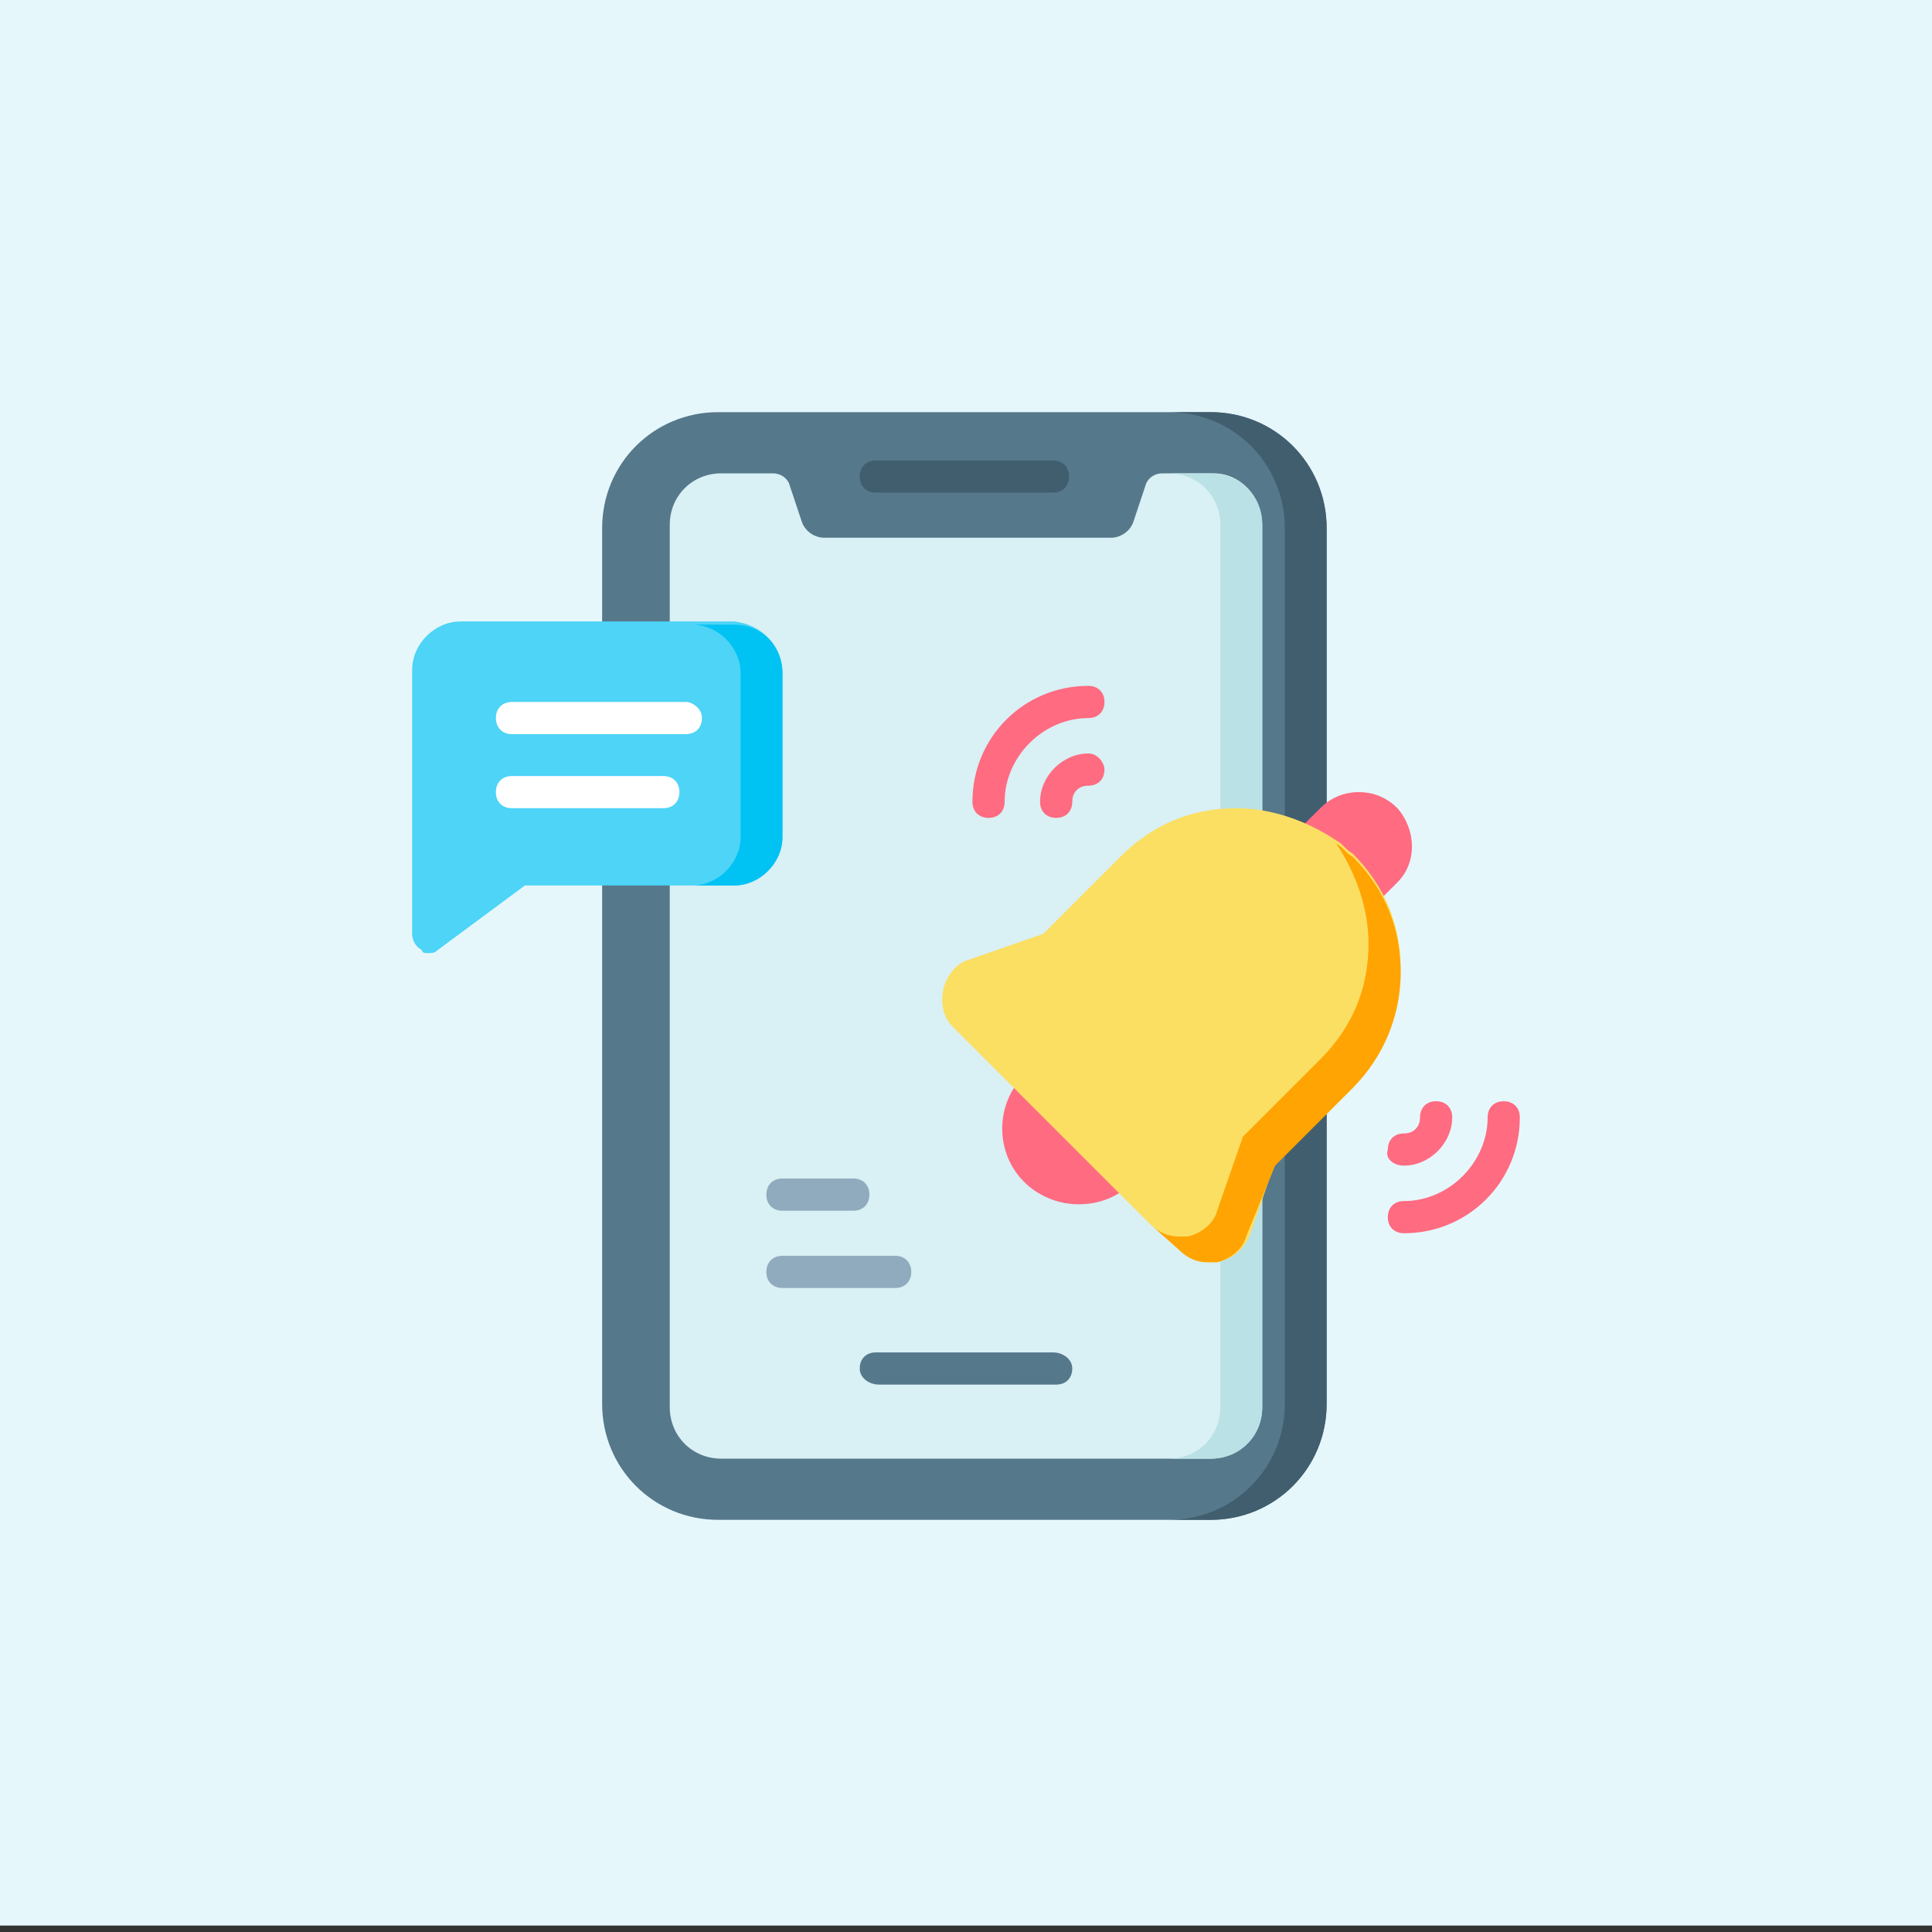 <?xml version="1.0" encoding="utf-8"?>
<!-- Generator: Adobe Illustrator 25.4.1, SVG Export Plug-In . SVG Version: 6.00 Build 0)  -->
<svg version="1.1" id="Layer_1" xmlns="http://www.w3.org/2000/svg" xmlns:xlink="http://www.w3.org/1999/xlink" x="0px" y="0px"
	 width="60px" height="60px" viewBox="0 0 60 60" style="enable-background:new 0 0 60 60;" xml:space="preserve">
<rect x="0" y="0" width="60" height="60" fill="#333333" stroke="none"/>
<style type="text/css">
	.st0{fill:#E6F7FC;}
	.st1{fill:#56788B;}
	.st2{fill:#415E6F;}
	.st3{fill:#D9F0F4;}
	.st4{fill:#BAE1E5;}
	.st5{fill:#4DD4F7;}
	.st6{fill:#00C2F3;}
	.st7{fill:#FFFFFF;}
	.st8{fill:#FF6B81;}
	.st9{fill:#FBDF63;}
	.st10{fill:#FFA402;}
	.st11{fill:#90ABBD;}
</style>
<rect x="0" class="st0" width="60" height="59.8"/>
<g>
	<g>
		<g>
			<path class="st1" d="M41.2,16.4v27.2c0,2-1.6,3.6-3.6,3.6H22.3c-2,0-3.6-1.6-3.6-3.6V16.4c0-2,1.6-3.6,3.6-3.6h15.3
				C39.6,12.8,41.2,14.4,41.2,16.4z"/>
			<path class="st2" d="M41.2,16.4v27.2c0,2-1.6,3.6-3.6,3.6h-1.3c2,0,3.6-1.6,3.6-3.6V16.4c0-2-1.6-3.6-3.6-3.6h1.3
				C39.6,12.8,41.2,14.4,41.2,16.4z"/>
			<path class="st3" d="M39.2,16.3v27.4c0,0.9-0.7,1.6-1.6,1.6H22.4c-0.9,0-1.6-0.7-1.6-1.6V16.3c0-0.9,0.7-1.6,1.6-1.6H24
				c0.2,0,0.4,0.1,0.5,0.3l0.4,1.2c0.1,0.3,0.4,0.5,0.7,0.5h8.9c0.3,0,0.6-0.2,0.7-0.5l0.4-1.2c0.1-0.2,0.3-0.3,0.5-0.3h1.6
				C38.5,14.7,39.2,15.4,39.2,16.3L39.2,16.3z"/>
			<path class="st4" d="M39.2,16.3v27.4c0,0.9-0.7,1.6-1.6,1.6h-1.3c0.9,0,1.6-0.7,1.6-1.6V16.3c0-0.9-0.7-1.6-1.6-1.6h1.3
				C38.5,14.7,39.2,15.4,39.2,16.3L39.2,16.3z"/>
			<path class="st2" d="M32.7,14.3h-5.5c-0.3,0-0.5,0.2-0.5,0.5s0.2,0.5,0.5,0.5h5.5c0.3,0,0.5-0.2,0.5-0.5S33,14.3,32.7,14.3z"/>
			<path class="st1" d="M32.7,42h-5.5c-0.3,0-0.5,0.2-0.5,0.5S27,43,27.3,43h5.5c0.3,0,0.5-0.2,0.5-0.5S33,42,32.7,42z"/>
			<path class="st5" d="M24.3,20.9V26c0,0.8-0.7,1.5-1.5,1.5h-6.5l-2.7,2c-0.1,0.1-0.2,0.1-0.3,0.1c-0.1,0-0.2,0-0.2-0.1
				c-0.2-0.1-0.3-0.3-0.3-0.5v-8.2c0-0.8,0.7-1.5,1.5-1.5h8.5C23.7,19.4,24.3,20.1,24.3,20.9L24.3,20.9z"/>
			<path class="st6" d="M24.3,20.9V26c0,0.8-0.7,1.5-1.5,1.5h-1.3c0.8,0,1.5-0.7,1.5-1.5v-5.1c0-0.8-0.7-1.5-1.5-1.5h1.3
				C23.7,19.4,24.3,20.1,24.3,20.9z"/>
			<g>
				<path class="st7" d="M21.3,21.8h-5.4c-0.3,0-0.5,0.2-0.5,0.5c0,0.3,0.2,0.5,0.5,0.5h5.4c0.3,0,0.5-0.2,0.5-0.5
					C21.8,22,21.5,21.8,21.3,21.8z"/>
				<path class="st7" d="M20.6,24.1h-4.7c-0.3,0-0.5,0.2-0.5,0.5c0,0.3,0.2,0.5,0.5,0.5h4.7c0.3,0,0.5-0.2,0.5-0.5
					C21.1,24.3,20.9,24.1,20.6,24.1z"/>
			</g>
		</g>
	</g>
	<g>
		<path class="st8" d="M43.4,25.1c-0.3-0.3-0.7-0.5-1.2-0.5s-0.9,0.2-1.2,0.5l-0.8,0.8c-0.2,0.2-0.2,0.5,0,0.7l1.6,1.6
			c0.1,0.1,0.2,0.1,0.4,0.1c0.1,0,0.3-0.1,0.4-0.1l0.8-0.8C44,26.8,44,25.8,43.4,25.1z"/>
		<path class="st8" d="M35.2,36l-2.6-2.6c-0.1-0.1-0.2-0.1-0.4-0.1c-0.1,0-0.3,0.1-0.4,0.1c-0.9,0.9-0.9,2.4,0,3.3
			c0.4,0.4,1,0.7,1.7,0.7c0.6,0,1.2-0.2,1.7-0.7C35.4,36.5,35.4,36.2,35.2,36L35.2,36z"/>
		<path class="st9" d="M37.8,39.2c-0.1,0-0.2,0-0.3,0c-0.3,0-0.6-0.1-0.9-0.4L35.7,38l-6.1-6.1c-0.3-0.3-0.4-0.7-0.3-1.2
			c0.1-0.4,0.4-0.8,0.8-0.9l2.3-0.8l2.4-2.4c1-1,2.2-1.5,3.6-1.5c1.1,0,2.2,0.4,3.1,1c0.2,0.1,0.3,0.3,0.5,0.4c1,1,1.5,2.2,1.5,3.6
			c0,1.3-0.5,2.6-1.5,3.6l-2.4,2.4l-0.8,2.3c0,0,0,0,0,0C38.6,38.8,38.3,39.1,37.8,39.2L37.8,39.2z"/>
		<path class="st10" d="M38.7,38.4c-0.1,0.4-0.5,0.7-0.9,0.8c-0.1,0-0.2,0-0.3,0c-0.3,0-0.6-0.1-0.9-0.4L35.7,38
			c0.2,0.2,0.5,0.4,0.9,0.4c0.1,0,0.2,0,0.3,0c0.4-0.1,0.8-0.4,0.9-0.8c0,0,0,0,0,0l0.8-2.3l2.4-2.4c1-1,1.5-2.2,1.5-3.6
			c0-1.1-0.4-2.2-1-3.1c0.2,0.1,0.3,0.3,0.5,0.4c1,1,1.5,2.2,1.5,3.6c0,1.3-0.5,2.6-1.5,3.6l-2.4,2.4L38.7,38.4
			C38.7,38.4,38.7,38.4,38.7,38.4L38.7,38.4z"/>
	</g>
	<g>
		<path class="st8" d="M33.8,23.4c-0.8,0-1.5,0.7-1.5,1.5c0,0.3,0.2,0.5,0.5,0.5c0.3,0,0.5-0.2,0.5-0.5c0-0.3,0.2-0.5,0.5-0.5
			c0.3,0,0.5-0.2,0.5-0.5C34.3,23.7,34.1,23.4,33.8,23.4z"/>
		<path class="st8" d="M33.8,21.3c-2,0-3.6,1.6-3.6,3.6c0,0.3,0.2,0.5,0.5,0.5s0.5-0.2,0.5-0.5c0-1.4,1.2-2.6,2.6-2.6
			c0.3,0,0.5-0.2,0.5-0.5C34.3,21.5,34.1,21.3,33.8,21.3z"/>
		<path class="st8" d="M43.6,36.2c0.8,0,1.5-0.7,1.5-1.5c0-0.3-0.2-0.5-0.5-0.5c-0.3,0-0.5,0.2-0.5,0.5c0,0.3-0.2,0.5-0.5,0.5
			c-0.3,0-0.5,0.2-0.5,0.5C43,36,43.3,36.2,43.6,36.2z"/>
		<path class="st8" d="M46.7,34.2c-0.3,0-0.5,0.2-0.5,0.5c0,1.4-1.2,2.6-2.6,2.6c-0.3,0-0.5,0.2-0.5,0.5c0,0.3,0.2,0.5,0.5,0.5
			c2,0,3.6-1.6,3.6-3.6C47.2,34.4,47,34.2,46.7,34.2z"/>
	</g>
	<g>
		<path class="st11" d="M24.3,37.6h2.2c0.3,0,0.5-0.2,0.5-0.5c0-0.3-0.2-0.5-0.5-0.5h-2.2c-0.3,0-0.5,0.2-0.5,0.5
			C23.8,37.4,24,37.6,24.3,37.6z"/>
		<path class="st11" d="M27.8,39h-3.5c-0.3,0-0.5,0.2-0.5,0.5c0,0.3,0.2,0.5,0.5,0.5h3.5c0.3,0,0.5-0.2,0.5-0.5
			C28.3,39.2,28.1,39,27.8,39L27.8,39z"/>
	</g>
</g>
</svg>

